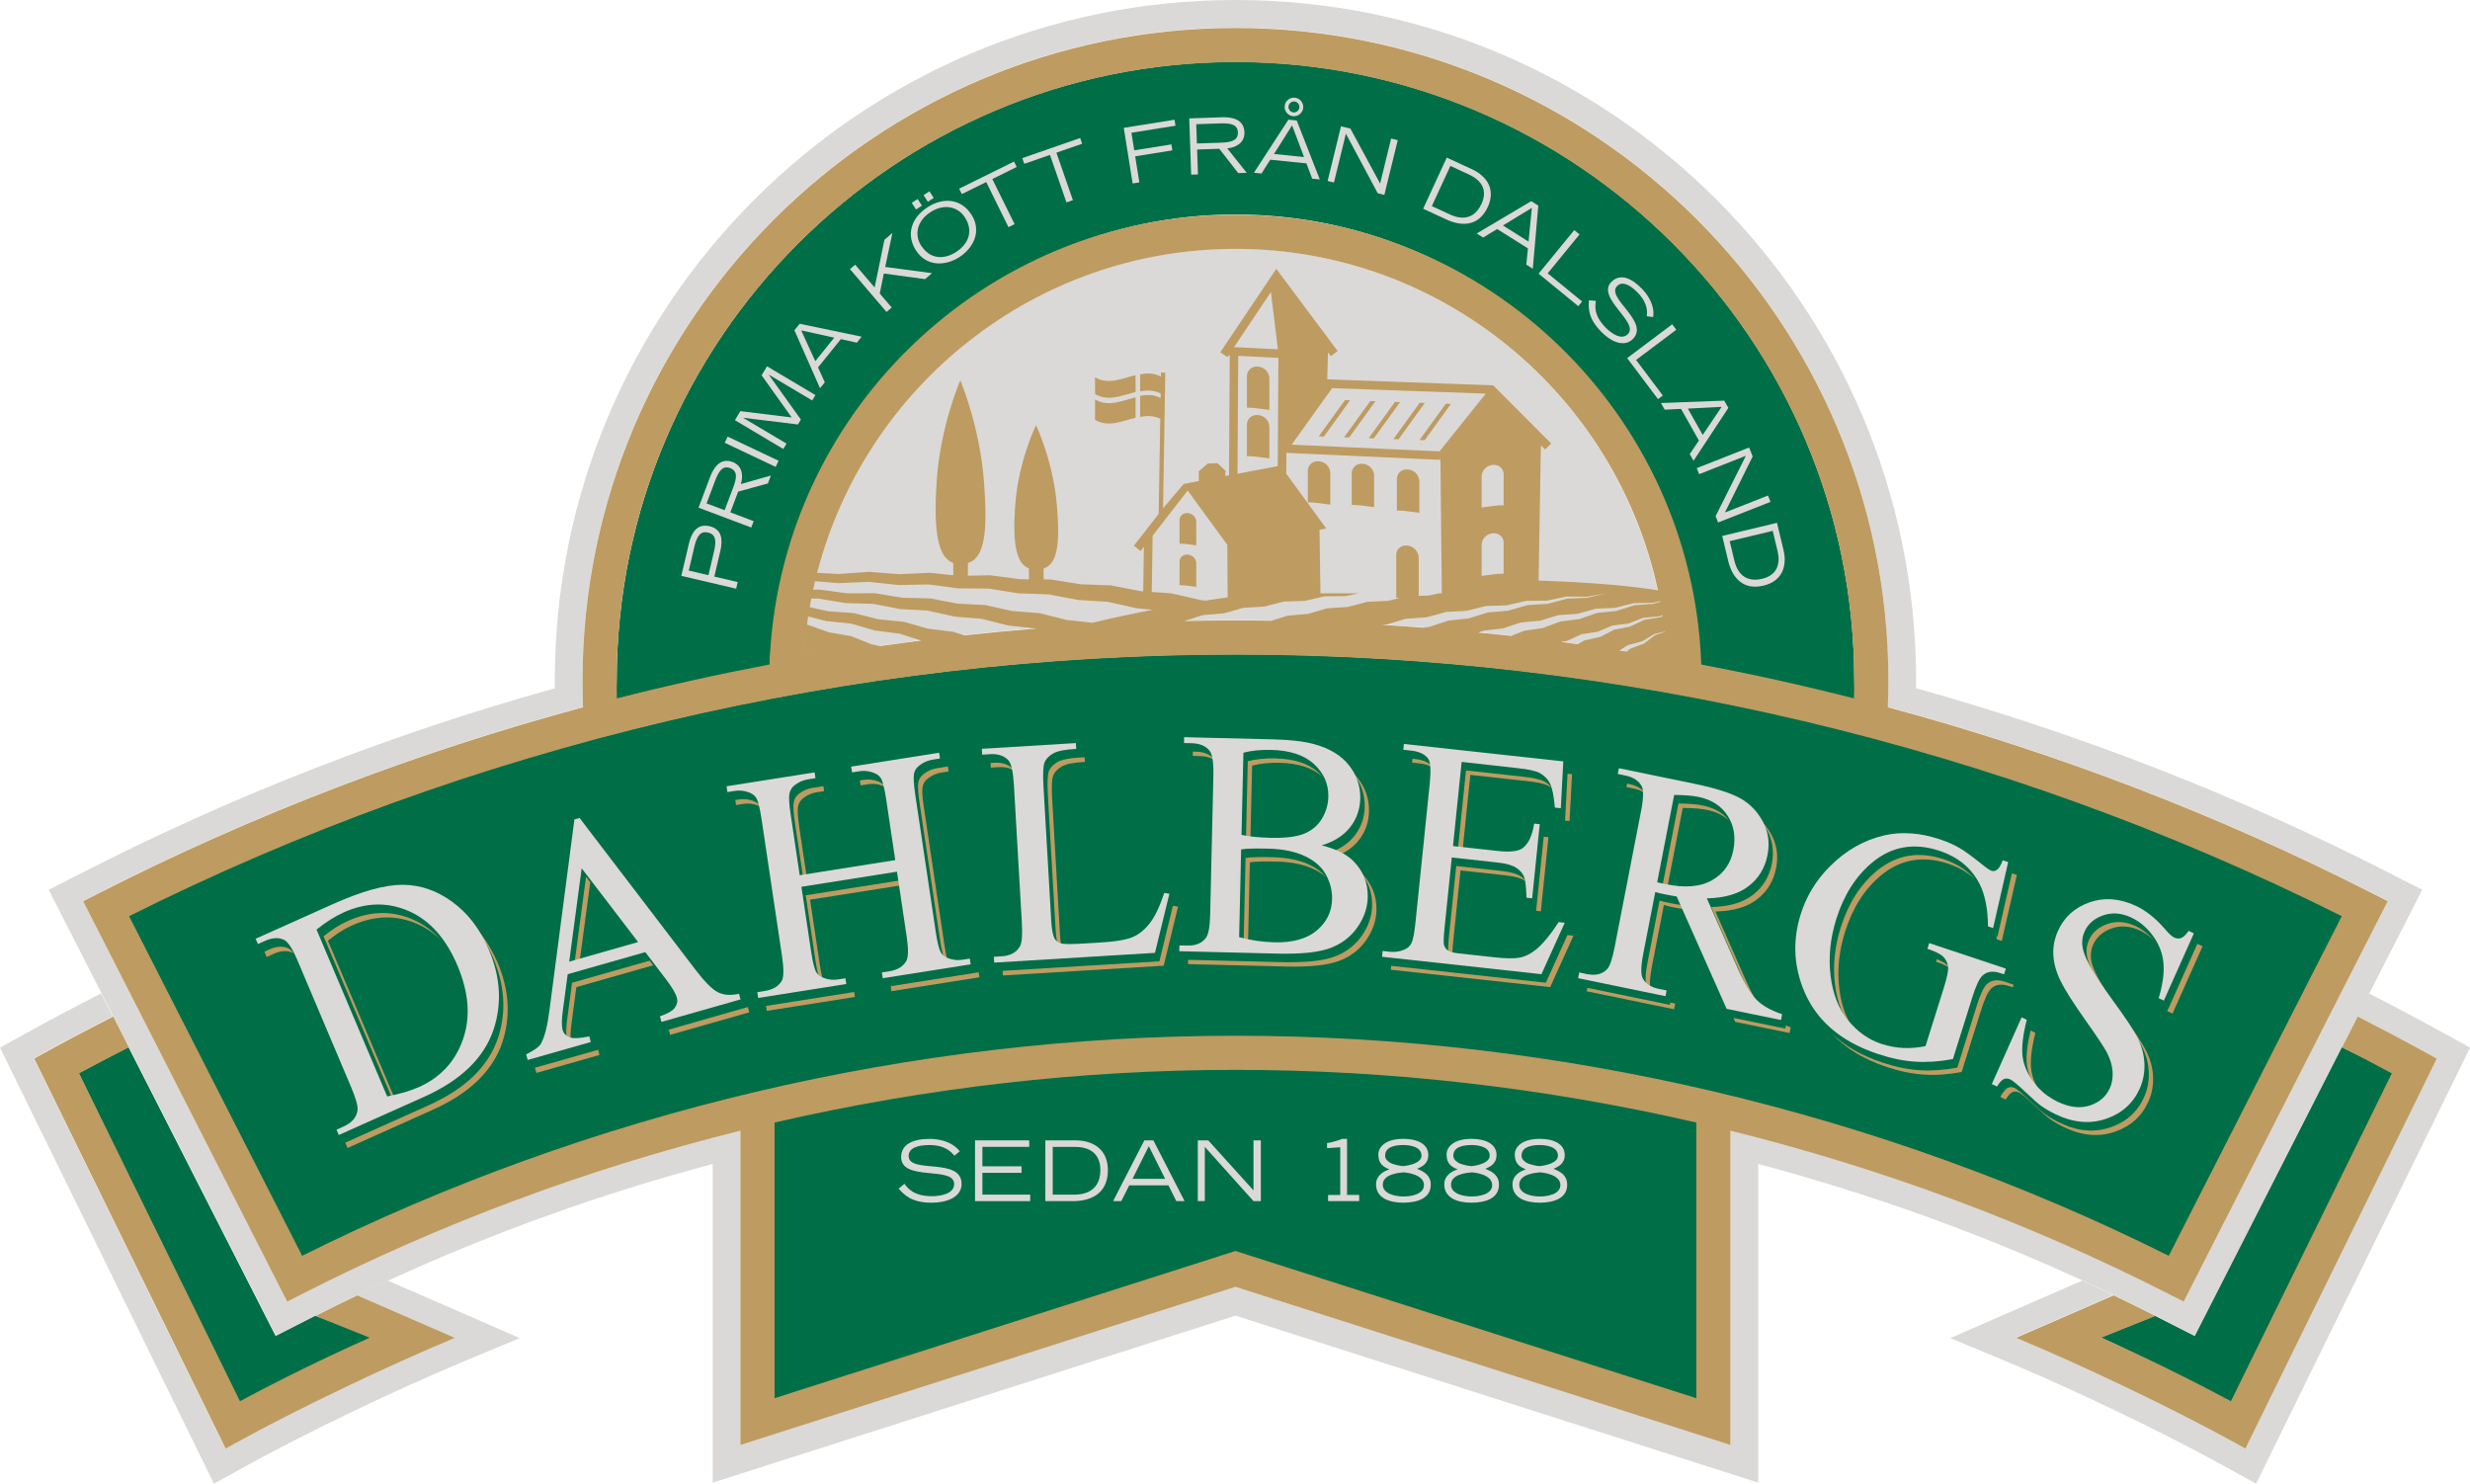 <svg xmlns="http://www.w3.org/2000/svg" xmlns:xlink="http://www.w3.org/1999/xlink" x="0px" y="0px" width="573.93px" height="344.74px" viewBox="0 0 573.93 344.74" style="enable-background:new 0 0 573.93 344.74;" xml:space="preserve"> <style type="text/css"> .st0{fill:#006E47;} .st1{fill:#DAD9D7;} .st2{fill:#BE9B60;} </style> <g id="Lager_1"> <path class="st0" d="M504.32,293.01l40.62-80.38c-79.44-39.77-169.13-60.6-257.97-60.6c-88.84,0-178.21,21.08-257.65,60.85 l40.75,79.75c67.04-33.46,141.95-51.38,216.88-51.38C361.87,241.26,437.27,259.55,504.32,293.01z"></path> <path class="st0" d="M518.77,326.6l38.08-77.33c-3.8-2.05-8.87-3.99-12.77-5.97l-34.18,67.09l-8.84-4.5 c-0.11-0.06-0.23-0.11-0.34-0.17l-12.6,5.05C498.93,315.59,508.79,321.25,518.77,326.6z"></path> <path class="st0" d="M55.69,326.2c9.98-5.35,20.76-10.55,31.56-15.38l-14.05-5.12c-0.11,0.06-0.23,0.11-0.34,0.17l-8.84,4.5 L29.85,243.3c-3.9,1.98-7.76,4-11.57,6.05L55.69,326.2z"></path> <path class="st0" d="M178.82,155.89c2.02-57.97,49.8-106.05,108.25-106.05c58.45,0,106.04,47.33,108.06,105.3 c11.9,2.26,24.14,5.07,35.88,8.06c0.04-1.34-0.15-3.68-0.15-5.04c0-79.28-64.5-143.78-143.78-143.78s-143.78,64.5-143.78,143.78 c0,1.36-0.19,3.57-0.15,4.91C154.87,160.09,166.91,158.15,178.82,155.89z"></path> <path class="st1" d="M105.59,310.79c-15.63,6.51-36.53,16.49-50.93,24.43l-2.35,1.3l-0.22-0.44L7.84,245.9l2.35-1.3 c5.26-2.9,10.61-5.72,16-8.47l-2.7-5.3c-5.45,2.77-10.85,5.62-16.17,8.56L0,243.42l46.75,95.27l2.96,6.05l7.83-4.31 c13.83-7.62,34.53-17.55,50.35-24.15l12.89-5.37L90.1,297.55c-2.4,1.1-4.79,2.22-7.17,3.37L105.59,310.79z"></path> <path class="st1" d="M566.61,239.39c-5.32-2.93-10.72-5.78-16.17-8.56l-2.7,5.3c5.39,2.75,10.74,5.56,16,8.47l2.35,1.3 l-44.25,90.18l-0.22,0.44l-2.35-1.3c-14.4-7.94-35.3-17.91-50.93-24.43l22.67-9.87c-2.38-1.14-4.77-2.27-7.17-3.37l-30.67,13.36 l12.89,5.37c15.81,6.59,36.52,16.52,50.35,24.15l7.83,4.31l2.96-6.05l46.75-95.27L566.61,239.39z"></path> <path class="st1" d="M500.83,305.71c0.11,0.06,0.23,0.11,0.34,0.17l8.84,4.5l34.18-67.09l3.65-7.16l2.7-5.3l12.28-24.09l-8.84-4.5 c-34.72-17.69-71.23-31.85-108.77-42.32c0.01-0.58,0.02-1.17,0.02-1.75C445.23,70.95,374.28,0,287.07,0 c-87.21,0-158.16,70.95-158.16,158.16c0,0.59,0.01,1.17,0.02,1.76c-0.12,0.03-0.23,0.06-0.35,0.1 c-37.42,10.46-73.81,24.59-108.42,42.22l-8.84,4.5l12.28,24.09l2.7,5.3l3.65,7.16l34.18,67.09l8.84-4.5 c0.11-0.06,0.23-0.11,0.34-0.17c3.22-1.64,6.47-3.23,9.72-4.79c2.38-1.14,4.77-2.27,7.17-3.37c24.3-11.15,49.56-20.21,75.4-27.09 v74.04l121.47-38.8l121.47,38.8v-74.04c25.84,6.88,51.1,15.94,75.4,27.09c2.4,1.1,4.79,2.22,7.17,3.37 C494.37,302.48,497.61,304.07,500.83,305.71z M402.09,262.66v73.01l-115.03-36.74l-115.03,36.74v-73.01 c-35.22,8.74-69.45,21.44-101.78,37.91l-3.53,1.8l-47.41-93.04l3.53-1.8c35.89-18.29,73.72-32.77,112.62-43.26 c-0.08-2.02-0.12-4.06-0.12-6.12c0-83.66,68.06-151.72,151.72-151.72s151.72,68.06,151.72,151.72c0,2.05-0.05,4.09-0.14,6.11 c38.91,10.49,76.74,24.97,112.63,43.26l3.53,1.8l-47.41,93.04l-3.53-1.8C471.55,284.11,437.31,271.4,402.09,262.66z"></path> <path class="st1" d="M286.97,57.77c-53.58,0-97.5,42.2-100.25,95.11c33.08-5.81,66.66-8.78,100.25-8.78 c33.59,0,67.16,2.97,100.25,8.78C384.46,99.97,340.55,57.77,286.97,57.77z"></path> <g> <defs> <path id="SVGID_1_" d="M395.19,259.83c-35.09-8.08-72.16-11.98-108.17-11.98c-36.01,0-72.74,4.52-107.83,12.6l0.5,65.69 L287,291.58l108.25,34.31L395.19,259.83z"></path> </defs> <use xlink:href="#SVGID_1_" style="overflow:visible;fill:#006E47;"></use> <clipPath id="SVGID_2_"> <use xlink:href="#SVGID_1_" style="overflow:visible;"></use> </clipPath> </g> <path class="st2" d="M196.54,150.52l1.34,0.6c-2.99,0.47-5.98,0.96-8.97,1.47l-1.6-0.95l-0.26-0.16l-0.13-0.03 c0.08-1.24,0.19-2.48,0.31-3.71l4.17,1.67l0.12,0.05l0.2,0.04L196.54,150.52z M329.79,111.64c-0.35-3.13-4.87-3.51-5.21-0.53 c0,2.5,0,5.01,0,7.51c1.69-0.03,3.52,0.35,5.21,0.53C329.79,116.65,329.79,114.15,329.79,111.64z M319.29,110.33 c-0.35-3.13-4.87-3.51-5.21-0.53c0,2.5,0,5.01,0,7.51c1.69-0.03,3.52,0.35,5.21,0.53C319.29,115.34,319.29,112.84,319.29,110.33z M274.08,120.73c0,1.86,0,3.73,0,5.59c1.25-0.02,2.62,0.26,3.88,0.39c0-1.86,0-3.73,0-5.59 C277.7,118.8,274.33,118.51,274.08,120.73z M274.08,130.38c0,1.86,0,3.73,0,5.59c1.25-0.02,2.62,0.26,3.88,0.39 c0-1.86,0-3.73,0-5.59C277.7,128.44,274.33,128.16,274.08,130.38z M303.89,109.21c0,2.5,0,5.01,0,7.51 c1.69-0.03,3.52,0.35,5.21,0.53c0-2.5,0-5.01,0-7.51C308.75,106.61,304.24,106.23,303.89,109.21z M289.74,87.21 c0,2.5,0,5.01,0,7.51c1.69-0.03,3.52,0.35,5.21,0.53c0-2.5,0-5.01,0-7.51C294.61,84.61,290.09,84.23,289.74,87.21z M289.74,98.47 c0,2.5,0,5.01,0,7.51c1.69-0.03,3.52,0.35,5.21,0.53c0-2.5,0-5.01,0-7.51C294.61,95.86,290.09,95.48,289.74,98.47z M254.43,87.66 c0,1.43,0.03,2.48,0.03,3.91c3.14,1.83,6.28,0.27,9.42-0.49c0-1.43-0.03-2.48-0.03-3.91C260.71,87.93,257.57,89.49,254.43,87.66z M254.44,92.82c0,1.63,0,3.1,0,4.73c3.14,1.83,6.28,0.27,9.42-0.49c0-1.63,0-3.1,0-4.73C260.72,93.09,257.58,94.65,254.44,92.82z M307.61,101.44l6.1-8.43l-1.19-0.04l-6.1,8.43L307.61,101.44z M312.78,102.64l0.02-0.02l-0.05,0L312.78,102.64z M313.5,101.65 l6.1-8.43l-1.19-0.04l-6.1,8.43L313.5,101.65z M319.22,101.86l6.1-8.43l-1.19-0.04l-6.1,8.43L319.22,101.86z M324.97,102.06 l6.1-8.43l-1.19-0.04l-6.1,8.43L324.97,102.06z M331.04,102.28l6.1-8.43l-1.19-0.04l-6.1,8.43L331.04,102.28z M330.22,103.42 l0.12-0.17l-0.37-0.01L330.22,103.42z M73.3,305.77l12.6,5.05c-10.8,4.83-20.16,9.42-30.14,14.76l-37.38-76.18 c3.8-2.05,7.67-4.07,11.57-6.05l-3.65-7.16c-5.39,2.75-10.74,5.56-16,8.47l-2.35,1.3l44.25,90.18l0.22,0.44l2.35-1.3 c14.4-7.94,35.3-17.91,50.93-24.43l-22.67-9.87C79.77,302.54,76.52,304.13,73.3,305.77z M563.84,244.66 c-5.26-2.9-10.61-5.72-16-8.47l-3.65,7.16c3.9,1.98,7.76,4,11.57,6.05l-37.38,76.18c-9.98-5.35-19.35-9.94-30.14-14.76l12.6-5.05 c-3.22-1.64-6.47-3.23-9.72-4.79l-22.67,9.87c15.63,6.51,36.53,16.49,50.93,24.43l2.35,1.3l0.22-0.44l44.25-90.18L563.84,244.66z M503.87,300.64c-32.33-16.47-66.56-29.17-101.78-37.91v73.01L287.07,299l-115.03,36.74v-73.01 c-35.22,8.74-69.45,21.44-101.78,37.91l-3.53,1.8L19.32,209.4l3.53-1.8c35.89-18.29,73.72-32.77,112.62-43.26 c-0.08-2.02-0.12-4.06-0.12-6.12c0-83.66,68.06-151.72,151.72-151.72s151.72,68.06,151.72,151.72c0,2.05-0.05,4.09-0.14,6.11 c38.91,10.49,76.74,24.97,112.63,43.26l3.53,1.8l-47.41,93.04L503.87,300.64z M143.28,158.22c0,1.36,0.03,2.71,0.06,4.05 c11.74-2.99,23.57-5.61,35.47-7.87c2.02-57.97,49.8-104.5,108.25-104.5c58.45,0,106.23,46.54,108.25,104.5 c11.9,2.26,23.73,4.88,35.47,7.87c0.04-1.34,0.07-2.69,0.07-4.05c0-79.28-64.5-143.78-143.78-143.78S143.28,78.94,143.28,158.22z M386.8,146.84c0-0.03-0.01-0.07-0.01-0.1l-2.36,0.56l-0.02,0.01l-0.04,0.02l-2.78,1.68l-3.34,0.9l-0.07,0.02l-0.11,0.07 l-1.74,1.13c0.55,0.09,1.1,0.18,1.66,0.26l0.82-0.66l3.11-1.16l0.08-0.03l0.03-0.02l2.57-1.95L386.8,146.84z M386.33,143.18 c-0.01-0.07-0.02-0.14-0.03-0.22l-0.66,0.23l-3.78,0.36l-0.04,0l-0.06,0.02l-3.35,1.31l-3.72,0.47l-0.08,0.01l-0.12,0.05 l-3.24,1.38l-3.67,0.56l-0.12,0.02l-0.17,0.08l-3.13,1.44l-1.46,0.26c1.3,0.17,2.6,0.35,3.9,0.53l1.61-0.89l3.49-0.78l0.15-0.03 l0.07-0.04l3.15-1.62l3.58-0.7l0.09-0.02l0.05-0.02l3.25-1.55l3.68-0.6l0.03,0l0.02-0.01L386.33,143.18z M351.16,147.76l2.93-1.18 l4.2-0.62l0.18-0.03l0.09-0.03l3.98-1.49l4.28-0.54l0.13-0.02l0.07-0.02l4.07-1.41l4.35-0.44l0.08-0.01l0.04-0.01l4.15-1.32 l4.42-0.33l0.03,0l0.01,0l1.59-0.46c-0.01-0.05-0.02-0.11-0.03-0.16l-1.63,0.37l-4.48,0.08l-0.03,0l-0.05,0.01l-4.22,1.08 l-4.45,0.2l-0.07,0l-0.11,0.03l-4.12,1.16l-4.41,0.3l-0.1,0.01l-0.16,0.05l-4.03,1.24l-4.37,0.4l-0.13,0.01l-0.21,0.07l-3.94,1.32 l-4.32,0.49l-0.17,0.02l-0.26,0.09l-0.97,0.35C346.05,147.2,348.6,147.47,351.16,147.76z M330.74,145.84l1.2-0.15l0.22-0.03 l0.12-0.04l4.28-1.43l4.52-0.47l0.17-0.02l0.09-0.03l4.35-1.36l4.58-0.39l0.12-0.01l0.07-0.02l4.43-1.28l4.64-0.3l0.07,0l0.04-0.01 l4.5-1.2l4.7-0.2l0.02,0l0.01,0l4.56-1.11l-4.62,0.86l-4.75-0.05l-0.03,0l-0.05,0.01l-4.54,0.95l-4.72,0.05l-0.06,0l-0.1,0.02 l-4.46,1.03l-4.7,0.14l-0.1,0l-0.15,0.04l-4.39,1.1l-4.66,0.24l-0.13,0.01l-0.2,0.06l-4.3,1.18l-4.62,0.33l-0.16,0.01l-0.25,0.07 l-4.22,1.25l-1.13,0.1C324.3,145.38,327.52,145.59,330.74,145.84z M309.48,90.26l-9.35,13.06l34.35,1.56l10.76-13.42l-35.9-1.29 L309.48,90.26z M349.39,117.4c0-2.46,0-4.92,0-7.38c-0.34-2.93-4.78-2.56-5.12,0.52c0,2.46,0,4.92,0,7.38 C345.94,117.74,347.74,117.37,349.39,117.4z M344.27,126.43c0,2.46,0,4.92,0,7.38c1.67-0.17,3.47-0.55,5.12-0.52 c0-2.46,0-4.92,0-7.38C349.06,122.98,344.62,123.35,344.27,126.43z M385.23,137.17c-9.7-45.28-50.02-79.34-98.16-79.34 c-46.68,0-86.02,32.03-97.2,75.27l4.98,0.27l6.94-0.49l0.11-0.01l0.16,0.01l6.87,0.54l6.94-0.32l0.13-0.01l0.18,0.02l5.33,0.55 v-2.84c-3.59-1.28-4.62-7.26-3.87-18.89c0.84-13,5.5-23.56,5.5-23.56s4.52,10.56,5.5,23.56c0.88,11.67,0.2,17.65-3.74,18.9v2.94 l5.03-0.1l0.15,0l0.21,0.03l6.77,0.89l2.03,0.02v-2.52c-2.99-1.15-3.84-5.83-3.19-14.77c0.74-10.22,4.83-18.52,4.83-18.52 s3.98,8.3,4.84,18.52c0.76,8.98,0.2,13.67-3.08,14.79v2.52l1.5,0.01l0.17,0l0.24,0.04l6.7,1.08l6.91,0.26l0.19,0.01l0.26,0.05 l6.62,1.28l0.56,0.04l0.16-10.35l-0.76,0.98l-1.57-1.22l5.76-7.4l0.37-22.1c-1.56-0.76-3.12-0.74-4.68-0.44c0-1.63,0-3.25,0-4.88 c1.59-0.31,3.17-0.33,4.76,0.48l0.02-1.03c-1.59-0.81-3.18-0.81-4.77-0.5c0-1.43-0.01-2.52-0.01-3.95 c1.61-0.32,3.23-0.33,4.84,0.52l0.02-0.94l0.99,0.02l-0.52,31.52l4.8-5.66l3.5-0.66v-2.11h-0.19l2.27-1.97l2.26-0.09l2.05,1.96 l-0.21,0.01v1.02l0.85-0.16l0.17-27.86l-0.29-0.01l-0.26,0.38l-1.65-1.1l13.01-19.39l14.26,19.11l-1.59,1.18l-0.67-0.9l-0.16,6.28 l38.45,1.39l0,0.07l0.08-0.08l13.5,13.52l-1.4,1.4l-0.97-0.97l-0.05,1.58l-0.5,29.86C369.82,135.29,379.51,136.21,385.23,137.17z M287.55,110.08l9.35-1.77l0.15-25.16l-9.34-0.46L287.55,110.08z M296.93,81.16l-1.62-13.31l-8.57,12.81L296.93,81.16z M280.09,139.55c-0.91,0.14-1.83,0.3-2.74,0.45c2.64-0.43,5.28-0.84,7.91-1.21l-0.08-12.2l-9.21-12.61l-8.15,10.48l-0.2,13.09 l4.34,0.3l0.21,0.01l0.29,0.07l6.53,1.5L280.09,139.55z M240.73,146.05l-0.08-0.02l-6.13-0.67l-0.22-0.02l-0.14-0.03l-6.01-1.52 l-6.19-0.51l-0.2-0.02l-0.12-0.03l-6.09-1.36l-6.23-0.34l-0.17-0.01l-0.11-0.02l-6.16-1.2l-6.27-0.17l-0.15,0l-0.09-0.02 l-6.22-1.03l-1.64,0c-0.13,0.66-0.25,1.33-0.37,2l4.34,0.96l5.79,0.4l0.14,0.01l0.19,0.05l5.46,1.39l5.75,0.56l0.16,0.02l0.22,0.06 l5.37,1.53l5.71,0.72l0.18,0.02l0.25,0.08l2.36,0.75C229.62,147.02,235.18,146.5,240.73,146.05z M188.94,137.03l1.33-0.04l0.11,0 l0.16,0.02l6.23,0.84l6.37-0.01l0.13,0l0.18,0.03l6.17,1.01l6.35,0.16l0.15,0l0.21,0.04l6.1,1.17l6.32,0.33l0.17,0.01l0.23,0.05 l6.02,1.33l6.29,0.5l0.19,0.02l0.26,0.07l5.94,1.49l6.01,0.65c4.83-1.16,9.68-2.19,14.53-3.11c-0.18,0.03-0.37,0.07-0.55,0.1 l-3.43-0.33l-0.23-0.02l-0.14-0.03l-6.61-1.47l-6.76-0.43l-0.21-0.01l-0.13-0.03l-6.7-1.27l-6.8-0.23l-0.19-0.01l-0.12-0.02 l-6.77-1.08l-6.83-0.05l-0.17,0l-0.11-0.01l-6.83-0.9l-6.86,0.13l-0.15,0l-0.09-0.01l-6.88-0.73l-6.88,0.3l-0.12,0.01l-0.08-0.01 l-5.36-0.44C189.23,135.7,189.08,136.36,188.94,137.03z M197.88,151.12l-1.34-0.6l-4.83-1.02l-0.2-0.04l-0.12-0.05l-4.17-1.67 c-0.13,1.23-0.23,2.47-0.31,3.71l0.13,0.03l0.26,0.16l1.6,0.95C191.89,152.08,194.88,151.59,197.88,151.12z M214.01,148.84 l-4.92-1.59l-5.61-0.73l-0.19-0.02l-0.11-0.03l-5.43-1.58l-5.67-0.57l-0.16-0.02l-0.1-0.03l-4.03-1.04 c-0.1,0.64-0.18,1.29-0.27,1.94l0.11,0.01l0.16,0.02l0.21,0.08l4.61,1.64l5.01,0.87l0.18,0.03l0.24,0.1l4.48,1.8l1.92,0.4 C207.64,149.67,210.82,149.24,214.01,148.84z M275.22,144.29c3.95-0.08,7.9-0.13,11.85-0.13c2.81,0,5.62,0.03,8.42,0.07l3.7-1.17 l4.45-0.39l0.29-0.03l0.15-0.04l4.36-1.26l4.51-0.29l0.24-0.02l0.13-0.03l4.44-1.17l4.57-0.2l0.19-0.01l0.11-0.03l2.65-0.64 c-0.28-0.02-0.56-0.05-0.84-0.06c0-3.39,0-6.79,0-10.18c0.34-2.92,4.86-2.48,5.21,0.71c0,3.01,0,6.02,0,9.03l2.11-0.05l0.15,0 l0.08-0.02l2.38-0.52h0.66l-0.34-31.88l-0.01,0l-0.04,0.86l-35.74-1.62l-0.03,4.83l9.31,12.76l-1.58,0.26l0.22,14.79h8.95 l-3.1,0.64l-4.68,0.05l-0.18,0l-0.28,0.06l-4.35,1l-4.65,0.16l-0.21,0.01l-0.33,0.08l-4.27,1.09l-4.61,0.27l-0.24,0.01l-0.37,0.11 l-4.18,1.18l-4.57,0.38l-0.27,0.02l-0.42,0.13L275.22,144.29z M394.16,260.83c-35.09-8.08-71.09-12.24-107.09-12.24 c-36.01,0-72,4.16-107.09,12.24v64.05l107.09-34.21l107.09,34.21V260.83z M503.93,291.79l40.2-78.91 C464.7,173.1,375.91,152.1,287.07,152.1c-88.84,0-177.63,21-257.07,60.78l40.21,78.91c67.04-33.46,141.94-51.13,216.87-51.13 C362,240.66,436.89,258.32,503.93,291.79z"></path> <rect x="459.74" y="203.37" transform="matrix(0.937 0.348 -0.348 0.937 100.903 -147.799)" class="st0" width="3.91" height="6.99"></rect> <path class="st2" d="M92.13,256.23l-15.94-37.65c2.23-1.77,3.7-2.69,5.66-3.57c5.23-2.34,10.28-2.45,15.15-0.31 c2.02,0.89,3.85,2.16,5.49,3.77c-1.89-2.12-4.05-3.72-6.5-4.79c-4.87-2.14-9.92-2.04-15.15,0.31c-1.96,0.88-3.43,1.79-5.66,3.57 l16.42,38.79C91.79,256.31,91.95,256.26,92.13,256.23z"></path> <path class="st2" d="M67.03,220.38c-1.27-0.61-2.74-0.53-4.42,0.22l-1.18,0.53l0.52,1.24l1.67-0.75c1.68-0.75,3.15-0.82,4.42-0.22 c0.06,0.03,0.11,0.07,0.17,0.11C67.79,220.94,67.4,220.56,67.03,220.38z"></path> <path class="st2" d="M109.43,214.5c2.1,2.26,3.83,4.97,5.19,8.17c2.69,6.35,3.06,12.49,1.12,18.43 c-2.19,6.64-7.59,11.89-16.19,15.74l-19.32,8.66l0.53,1.24l19.8-8.88c8.6-3.86,14-9.1,16.19-15.74c1.94-5.94,1.57-12.08-1.12-18.43 C114.05,219.99,111.99,216.94,109.43,214.5z"></path> <polygon class="st2" points="124.31,248.09 124.64,249.3 139.3,245.13 138.98,243.93 "></polygon> <path class="st2" d="M165.88,231.05c-0.69-0.75-1.44-1.65-2.24-2.71l-26.94-35.28l-0.18,0.05l26.12,34.2 C163.85,228.91,164.93,230.15,165.88,231.05z"></path> <path class="st2" d="M132.92,228.35l-1.13,8.47c-0.28,2.08-0.29,3.59-0.05,4.51c0.16,0.61,0.57,1.09,1.17,1.44 c-0.07-0.13-0.13-0.27-0.17-0.42c-0.25-0.92-0.23-2.42,0.05-4.51l1.13-8.47l17.85-5.08l-0.82-1.08L132.92,228.35z"></path> <polygon class="st2" points="155.4,239.24 155.72,240.45 174.1,235.22 173.77,233.99 "></polygon> <polygon class="st2" points="133.28,225.43 134.46,225.09 137.15,205.01 136.17,203.74 "></polygon> <path class="st2" d="M176.76,187.45c-0.33-0.57-0.89-1.01-1.68-1.33c-1.12-0.42-2.24-0.54-3.37-0.36l-0.86,0.14l0.17,1.16 l1.69-0.27c1.13-0.18,2.25-0.06,3.37,0.36c0.26,0.11,0.49,0.23,0.7,0.36C176.78,187.48,176.77,187.46,176.76,187.45z"></path> <path class="st2" d="M186.83,205.34l0.83-0.13l-1.93-12.91c-0.36-2.42-0.46-4.04-0.3-4.87c0.16-0.83,0.58-1.5,1.25-2 c0.93-0.72,1.95-1.16,3.08-1.34l1.73-0.27l-0.17-1.14l-2.56,0.39c-1.13,0.18-2.16,0.63-3.08,1.34c-0.67,0.5-1.09,1.17-1.25,2 c-0.16,0.83-0.07,2.46,0.3,4.87L186.83,205.34z"></path> <path class="st2" d="M205.01,182.57c0.28,0.11,0.52,0.24,0.74,0.38c-0.01-0.02-0.02-0.05-0.04-0.07c-0.33-0.57-0.9-1.01-1.71-1.32 c-1.1-0.42-2.21-0.54-3.34-0.36l-0.86,0.14l0.17,1.15l1.69-0.27C202.81,182.03,203.92,182.15,205.01,182.57z"></path> <path class="st2" d="M209.42,204.52l-22.2,3.51l2.24,14.98c0.37,2.49,0.77,4.11,1.2,4.86c0.21,0.37,0.54,0.69,0.97,0.95 c-0.41-0.78-0.8-2.37-1.16-4.79l-2.24-14.98l21.36-3.37L209.42,204.52z"></path> <path class="st2" d="M218.43,218.43c0.37,2.49,0.77,4.11,1.19,4.86c0.22,0.38,0.55,0.7,0.98,0.97c-0.41-0.77-0.8-2.37-1.17-4.81 l-4.74-31.73c-0.36-2.42-0.47-4.04-0.31-4.87c0.15-0.83,0.58-1.5,1.27-2c0.93-0.72,1.95-1.16,3.08-1.34l1.69-0.27l-0.17-1.15 l-2.52,0.4c-1.13,0.18-2.16,0.62-3.08,1.34c-0.69,0.51-1.12,1.17-1.27,2c-0.15,0.83-0.05,2.45,0.31,4.87L218.43,218.43z"></path> <polygon class="st2" points="206.96,229.15 207.13,230.31 227.57,227.08 227.39,225.92 "></polygon> <polygon class="st2" points="178,233.73 178.18,234.88 198.64,231.65 198.47,230.5 "></polygon> <path class="st2" d="M272.48,210.69l-3.09,12.68l-36.42,2.21l0.06,1.08l37.36-2.27l3.35-13.73l-1.19-0.19 C272.52,210.56,272.5,210.62,272.48,210.69z"></path> <path class="st2" d="M235.59,179.07c-0.1-0.19-0.21-0.36-0.33-0.48c-0.99-1.02-2.39-1.47-4.22-1.36l-0.87,0.05l0.06,1.08l1.82-0.11 C233.5,178.17,234.67,178.45,235.59,179.07z"></path> <path class="st2" d="M245.28,215.99c0.12,2.03,0.39,3.41,0.81,4.14c0.22,0.35,0.53,0.6,0.9,0.8c-0.36-0.77-0.59-2.08-0.7-3.92 l-1.8-31.21c-0.17-2.95-0.09-4.83,0.25-5.64c0.33-0.81,1-1.49,2-2.07c1-0.58,2.79-0.93,5.35-1.06l-0.06-1.08 c-0.48,0.03-1.23,0.07-1.32,0.07c-2.36,0.15-4.02,0.49-4.98,1.04c-1,0.57-1.67,1.26-2,2.07c-0.33,0.81-0.42,2.68-0.25,5.64 L245.28,215.99z"></path> <path class="st2" d="M296.36,176.22c-2.38-0.06-4.52,0.16-6.43,0.65l-0.44,19.11c0.32,0.07,0.67,0.13,1.03,0.19l0.42-18.28 c1.91-0.49,4.06-0.71,6.43-0.65c4.34,0.11,7.63,1.18,9.89,3.22c-0.27-0.31-0.56-0.62-0.88-0.92 C304.12,177.43,300.78,176.33,296.36,176.22z"></path> <path class="st2" d="M317.1,187.55c-0.06,2.49-0.85,4.71-2.36,6.64c-1.52,1.93-3.72,3.34-6.62,4.22c0.76,0.19,1.48,0.4,2.15,0.63 c2.34-0.89,4.17-2.16,5.47-3.83c1.52-1.93,2.31-4.15,2.36-6.64c0.07-2.91-0.81-5.51-2.64-7.79c-0.41-0.51-0.87-0.99-1.37-1.44 c0.12,0.14,0.25,0.27,0.36,0.41C316.29,182.05,317.17,184.64,317.1,187.55z"></path> <path class="st2" d="M290.42,200.37c0.64-0.11,1.49-0.17,2.54-0.19c1.05-0.02,2.31-0.02,3.78,0.02c3.4,0.08,6.24,0.67,8.52,1.75 c1.11,0.53,2.07,1.14,2.87,1.85c-0.96-1.14-2.25-2.1-3.87-2.87c-2.28-1.08-5.12-1.67-8.52-1.75c-1.47-0.04-2.73-0.04-3.78-0.02 c-1.05,0.02-1.89,0.09-2.54,0.19l-0.47,20.39c0.34,0.09,0.68,0.16,1.02,0.24L290.42,200.37z"></path> <path class="st2" d="M282.22,176.63c-0.05-0.09-0.11-0.18-0.16-0.25c-0.9-1.1-2.27-1.67-4.1-1.72l-0.79-0.02l-0.02,1l1.82,0.04 C280.3,175.72,281.38,176.04,282.22,176.63z"></path> <path class="st2" d="M316.02,202.65c1.93,2.2,2.87,4.8,2.8,7.81c-0.06,2.47-0.87,4.82-2.44,7.04c-1.57,2.22-3.69,3.82-6.37,4.8 c-2.67,0.97-6.73,1.39-12.17,1.26l-21.78-0.54l-0.02,1l22.81,0.56c5.44,0.13,9.5-0.29,12.17-1.26c2.67-0.97,4.79-2.57,6.37-4.8 c1.57-2.22,2.39-4.57,2.44-7.04c0.08-3.25-1.01-6.03-3.27-8.34C316.39,202.97,316.21,202.81,316.02,202.65z"></path> <path class="st2" d="M337.43,222.81c0.07,0.05,0.17,0.1,0.27,0.15c-0.06-0.12-0.1-0.24-0.14-0.37c-0.14-0.49-0.1-1.84,0.13-4.03 l1.68-16.31l10.56,1.15c2.01,0.22,3.47,0.63,4.39,1.22c0.13,0.08,0.24,0.18,0.36,0.27c-0.35-0.49-0.79-0.92-1.36-1.29 c-0.92-0.59-2.38-1-4.39-1.22l-10.56-1.15l-1.68,16.31c-0.22,2.19-0.27,3.53-0.13,4.03C336.69,222.06,336.99,222.48,337.43,222.81z "></path> <path class="st2" d="M332.96,178.39c-0.02-0.04-0.04-0.08-0.06-0.11c-0.75-1.07-2.12-1.71-4.1-1.92l-0.6-0.07l-0.09,0.9l1.7,0.18 C331.14,177.52,332.18,177.86,332.96,178.39z"></path> <polygon class="st2" points="359.8,194.53 358.7,194.41 356.93,211.63 358.03,211.75 "></polygon> <path class="st2" d="M360.65,183.16c-0.48-0.63-1.1-1.17-1.88-1.61c-0.91-0.47-2.56-0.83-4.94-1.09l-13.19-1.44l-2.01,19.56 l1.1,0.12l1.92-18.65l13.19,1.44c2.39,0.26,4.03,0.63,4.94,1.09C360.09,182.75,360.38,182.95,360.65,183.16z"></path> <polygon class="st2" points="365.28,179.89 364.23,179.77 363.66,190.67 364.7,190.78 "></polygon> <polygon class="st2" points="359.19,228.34 323.25,224.41 323.16,225.32 360.2,229.36 365.62,217.41 364.22,217.26 "></polygon> <path class="st2" d="M464.13,217.62l-0.2-0.07c0.01,0.23,0.02,0.46,0.02,0.7l1.19,0.39l3.5-15.34l-1.15-0.38L464.13,217.62z"></path> <path class="st2" d="M426.37,228.69c0.53,4.29,1.89,7.76,4.09,10.4c0.55,0.66,1.12,1.27,1.72,1.83c-0.24-0.26-0.48-0.53-0.71-0.8 c-2.2-2.65-3.57-6.12-4.09-10.41c-0.53-4.29-0.08-8.69,1.34-13.2c1.75-5.56,4.53-9.93,8.35-13.11c4.55-3.75,9.75-4.66,15.61-2.71 c2.45,0.81,4.49,2,6.16,3.53c-1.82-2.04-4.19-3.57-7.16-4.56c-5.86-1.95-11.06-1.05-15.61,2.71c-3.82,3.18-6.6,7.54-8.35,13.11 C426.29,220,425.85,224.4,426.37,228.69z"></path> <path class="st2" d="M466.83,229.12l0.85,0.28l0.19-0.59l-2.04-0.71c-1.76-0.59-3.16-0.38-4.2,0.61c-0.72,0.71-1.48,2.33-2.28,4.87 l-4.55,14.49c-3.05,0.58-5.95,0.78-8.7,0.61c-2.74-0.17-5.66-0.77-8.76-1.8c-4.79-1.6-8.69-3.84-11.7-6.73 c3.13,3.39,7.36,5.97,12.71,7.75c3.1,1.03,6.02,1.63,8.76,1.8c2.74,0.17,5.64-0.04,8.7-0.61l4.55-14.49 c0.8-2.54,1.56-4.16,2.28-4.87C463.66,228.73,465.06,228.53,466.83,229.12z"></path> <path class="st2" d="M452.56,224.32c-0.47-0.48-1.31-0.96-2.51-1.44l-0.19,0.59c1.42,0.47,2.47,0.95,3.16,1.43 C452.9,224.7,452.74,224.5,452.56,224.32z"></path> <path class="st2" d="M510.56,219.34l-6.76,15.14l-0.06-0.03c-0.05,0.17-0.08,0.32-0.13,0.49l1.2,0.57l6.98-15.63l-1.2-0.57 C510.58,219.32,510.57,219.33,510.56,219.34z"></path> <path class="st2" d="M471.83,239.44c-0.79,3.28-1.09,5.9-0.87,7.87c0.23,2.06,1.08,4.09,2.56,6.08c0.55,0.74,1.17,1.39,1.83,2.01 c-0.28-0.32-0.57-0.64-0.83-0.98c-1.48-1.99-2.33-4.02-2.56-6.08c-0.23-2.06,0.1-4.85,0.99-8.36L471.83,239.44z"></path> <path class="st2" d="M490.74,215.7c2.1-0.72,4.27-0.54,6.51,0.52c1.16,0.55,2.21,1.29,3.16,2.17c-1.2-1.37-2.59-2.45-4.17-3.2 c-2.24-1.06-4.42-1.24-6.51-0.52c-2.1,0.72-3.55,1.97-4.35,3.77c-0.62,1.38-0.71,2.85-0.29,4.43c0.59,2.3,2.79,6.03,6.58,11.19 c3.09,4.21,5.11,7.27,6.07,9.2c0.96,1.92,1.48,3.9,1.55,5.93c0.08,2.03-0.29,3.94-1.09,5.74c-1.53,3.42-4.14,5.76-7.82,7.02 c-3.69,1.26-7.56,0.92-11.62-1c-1.27-0.6-2.43-1.27-3.46-2c-0.62-0.43-1.83-1.49-3.62-3.19c-1.79-1.7-2.97-2.68-3.53-2.94 c-0.54-0.26-1.04-0.29-1.5-0.11c-0.45,0.18-0.98,0.75-1.59,1.69l-0.23,0.51l1.2,0.57c0.62-0.97,1.16-1.55,1.62-1.74 c0.46-0.18,0.96-0.15,1.5,0.11c0.56,0.27,1.74,1.25,3.53,2.94c1.79,1.7,3,2.76,3.62,3.19c1.03,0.73,2.19,1.4,3.46,2 c4.06,1.92,7.93,2.26,11.62,1c3.69-1.26,6.29-3.59,7.82-7.02c0.8-1.8,1.17-3.71,1.09-5.74c-0.08-2.03-0.59-4-1.55-5.93 c-0.96-1.92-2.98-4.99-6.07-9.2c-3.79-5.16-5.98-8.89-6.58-11.19c-0.42-1.57-0.33-3.05,0.29-4.43 C487.19,217.68,488.64,216.42,490.74,215.7z"></path> <path class="st1" d="M78.72,263.73l-0.53-1.24l1.67-0.75c1.87-0.84,2.94-2.05,3.2-3.64c0.17-0.95-0.3-2.72-1.39-5.3L69.2,223.33 c-1.2-2.85-2.26-4.49-3.18-4.94c-1.27-0.61-2.74-0.53-4.42,0.22l-1.67,0.75l-0.53-1.24l18.04-8.08c6.62-2.97,11.99-4.45,16.1-4.45 c4.11,0,7.98,1.34,11.61,4c3.63,2.67,6.45,6.37,8.45,11.1c2.69,6.35,3.06,12.49,1.12,18.43c-2.19,6.64-7.59,11.89-16.19,15.74 L78.72,263.73z M89.97,254.77c3.03-0.61,5.48-1.34,7.36-2.18c5.05-2.26,8.47-5.97,10.26-11.12c1.79-5.15,1.35-10.85-1.29-17.11 c-2.67-6.3-6.44-10.52-11.31-12.66c-4.87-2.14-9.92-2.04-15.15,0.31c-1.96,0.88-4.06,2.2-6.29,3.98L89.97,254.77z"></path> <path class="st1" d="M149.94,221.23l-18.03,5.13l-1.13,8.47c-0.28,2.08-0.29,3.59-0.05,4.51c0.2,0.73,0.71,1.28,1.53,1.64 c0.82,0.36,2.38,0.31,4.67-0.17l0.35,1.31l-14.67,4.17l-0.35-1.31c1.85-0.91,2.99-1.73,3.41-2.45c0.86-1.46,1.54-4.13,2.03-8 l5.77-44.13l1.2-0.34l26.94,35.28c2.17,2.83,3.91,4.58,5.23,5.23c1.32,0.65,2.95,0.77,4.88,0.34l0.35,1.31l-18.38,5.23l-0.35-1.31 c1.83-0.62,3-1.3,3.5-2.03c0.51-0.73,0.66-1.48,0.45-2.26c-0.28-1.04-1.18-2.54-2.7-4.52L149.94,221.23z M148.27,218.89 l-13.11-17.13l-2.9,21.69L148.27,218.89z"></path> <path class="st1" d="M185.82,203.36l22.2-3.51l-2.1-14.07c-0.38-2.51-0.78-4.15-1.2-4.9c-0.33-0.57-0.9-1.01-1.71-1.32 c-1.1-0.42-2.21-0.54-3.34-0.36l-1.69,0.27l-0.2-1.34l20.43-3.23l0.2,1.34l-1.69,0.27c-1.13,0.18-2.16,0.62-3.08,1.34 c-0.69,0.51-1.12,1.17-1.27,2c-0.15,0.83-0.05,2.45,0.31,4.87l4.74,31.73c0.37,2.49,0.77,4.11,1.19,4.86 c0.33,0.57,0.88,1.01,1.68,1.33c1.12,0.42,2.24,0.54,3.37,0.36l1.69-0.27l0.2,1.34l-20.43,3.23l-0.2-1.34l1.69-0.27 c1.95-0.31,3.28-1.13,4-2.45c0.47-0.87,0.49-2.77,0.05-5.72l-2.24-14.98l-22.2,3.51l2.24,14.98c0.37,2.49,0.77,4.11,1.2,4.86 c0.33,0.57,0.9,1.01,1.71,1.33c1.1,0.42,2.21,0.54,3.34,0.36l1.73-0.27l0.2,1.34l-20.47,3.23l-0.2-1.34l1.69-0.27 c1.97-0.31,3.32-1.13,4.03-2.46c0.45-0.86,0.45-2.77,0.01-5.72l-4.74-31.73c-0.38-2.51-0.78-4.15-1.2-4.9 c-0.33-0.57-0.89-1.01-1.68-1.33c-1.12-0.42-2.24-0.54-3.37-0.36l-1.69,0.27l-0.2-1.34l20.47-3.23l0.2,1.34l-1.73,0.27 c-1.13,0.18-2.16,0.63-3.08,1.34c-0.67,0.5-1.09,1.17-1.25,2c-0.16,0.83-0.07,2.46,0.3,4.87L185.82,203.36z"></path> <path class="st1" d="M270.53,207.48l1.19,0.19l-3.35,13.73l-37.36,2.27l-0.08-1.36l1.81-0.11c2.04-0.12,3.46-0.9,4.26-2.32 c0.45-0.81,0.6-2.63,0.44-5.47l-1.85-32.05c-0.18-3.1-0.62-5.02-1.33-5.76c-0.99-1.02-2.39-1.47-4.22-1.36l-1.82,0.11l-0.08-1.36 l21.85-1.33l0.08,1.35c-2.56,0.13-4.35,0.49-5.35,1.06c-1,0.57-1.67,1.26-2,2.07c-0.33,0.81-0.42,2.68-0.25,5.64l1.8,31.21 c0.12,2.03,0.39,3.41,0.81,4.14c0.31,0.5,0.78,0.85,1.38,1.06c0.61,0.21,2.46,0.22,5.57,0.03l3.52-0.21 c3.7-0.22,6.28-0.66,7.74-1.32c1.46-0.65,2.77-1.73,3.92-3.23C268.37,212.96,269.47,210.63,270.53,207.48z"></path> <path class="st1" d="M307.1,196.43c3.33,0.82,5.81,2.05,7.44,3.71c2.25,2.31,3.34,5.09,3.27,8.34c-0.06,2.47-0.87,4.82-2.44,7.04 c-1.57,2.22-3.69,3.82-6.37,4.8c-2.67,0.97-6.73,1.39-12.17,1.26l-22.81-0.56l0.03-1.36l1.82,0.05c2.02,0.05,3.48-0.58,4.39-1.87 c0.57-0.84,0.88-2.66,0.94-5.44l0.74-32.13c0.07-3.08-0.23-5.03-0.9-5.86c-0.9-1.1-2.27-1.67-4.1-1.72l-1.82-0.04l0.03-1.36 l20.88,0.51c3.9,0.1,7.01,0.47,9.35,1.11c3.54,0.97,6.23,2.59,8.05,4.88c1.83,2.28,2.7,4.88,2.64,7.79 c-0.06,2.49-0.85,4.71-2.36,6.64C312.21,194.14,310,195.55,307.1,196.43z M287.93,217.76c2.74,0.73,5.45,1.12,8.14,1.19 c4.3,0.11,7.6-0.81,9.9-2.75c2.3-1.94,3.49-4.37,3.55-7.31c0.04-1.93-0.42-3.8-1.4-5.61c-0.98-1.81-2.61-3.26-4.89-4.34 c-2.28-1.08-5.12-1.67-8.52-1.75c-1.47-0.04-2.73-0.04-3.78-0.02c-1.05,0.02-1.89,0.09-2.54,0.19L287.93,217.76z M288.48,193.99 c0.88,0.19,1.88,0.35,3,0.46c1.13,0.11,2.37,0.19,3.72,0.22c3.47,0.09,6.08-0.24,7.85-0.96c1.76-0.73,3.13-1.87,4.09-3.44 c0.96-1.57,1.47-3.29,1.51-5.17c0.07-2.91-1.03-5.42-3.29-7.53c-2.26-2.11-5.6-3.22-10.01-3.33c-2.38-0.06-4.52,0.16-6.43,0.65 L288.48,193.99z"></path> <path class="st1" d="M339.63,177.03l-2.01,19.56l10.56,1.15c2.74,0.3,4.62,0.07,5.63-0.68c1.34-0.99,2.23-2.88,2.66-5.69l1.31,0.14 l-1.77,17.22l-1.31-0.14c-0.08-2.44-0.26-4.02-0.52-4.74c-0.34-0.9-0.97-1.64-1.89-2.23c-0.92-0.59-2.38-1-4.39-1.22l-10.56-1.15 l-1.68,16.31c-0.22,2.19-0.27,3.53-0.13,4.03c0.14,0.49,0.43,0.91,0.88,1.24c0.44,0.33,1.33,0.57,2.65,0.71l8.15,0.89 c2.72,0.3,4.71,0.32,5.98,0.06c1.27-0.25,2.53-0.89,3.78-1.91c1.62-1.35,3.35-3.46,5.2-6.33l1.42,0.16l-5.42,11.95l-37.04-4.05 l0.14-1.35l1.7,0.19c1.13,0.12,2.24-0.04,3.31-0.49c0.8-0.31,1.37-0.83,1.72-1.58c0.35-0.75,0.65-2.33,0.9-4.73l3.3-32.14 c0.32-3.14,0.21-5.1-0.33-5.9c-0.75-1.07-2.12-1.71-4.1-1.92l-1.7-0.18l0.14-1.35l37.04,4.05l-0.58,10.89l-1.38-0.15 c-0.23-2.66-0.59-4.5-1.1-5.54c-0.5-1.04-1.32-1.88-2.45-2.52c-0.91-0.47-2.56-0.83-4.94-1.09L339.63,177.03z"></path> <g> <g> <path class="st2" d="M411.71,200.68c-0.58,3-2.04,5.41-4.37,7.22c-2.33,1.82-5.57,2.77-9.73,2.86l7.07,16.01 c1.61,3.68,3.12,6.21,4.52,7.59c0.1,0.1,0.22,0.18,0.32,0.28c-1.21-1.47-2.49-3.74-3.85-6.84l-7.07-16.01 c4.16-0.09,7.41-1.04,9.73-2.86c2.33-1.82,3.78-4.22,4.37-7.22c0.54-2.81,0.18-5.39-1.09-7.76c-0.75-1.41-1.7-2.59-2.8-3.6 c0.67,0.77,1.29,1.61,1.8,2.57C411.89,195.29,412.26,197.87,411.71,200.68z"></path> <path class="st2" d="M414.84,239l-12.06-2.48l0.4,0.91l12.65,2.6l0.26-1.33c-0.39-0.13-0.75-0.28-1.12-0.42L414.84,239z"></path> <path class="st2" d="M382.21,184.31c-0.73-1.05-1.89-1.77-3.51-2.1l-0.63-0.13l-0.15,0.79l1.78,0.37 C380.72,183.45,381.54,183.82,382.21,184.31z"></path> <path class="st2" d="M387.21,207.25l3.79-19.52c2.4,0.02,4.27,0.17,5.62,0.45c2.1,0.43,3.81,1.27,5.17,2.48 c-1.47-1.79-3.52-2.97-6.17-3.51c-1.35-0.28-3.23-0.43-5.62-0.45L386.06,207C386.5,207.09,386.88,207.18,387.21,207.25 L387.21,207.25z"></path> <polygon class="st2" points="388,233.48 368.85,229.53 368.69,230.33 389,234.51 389.26,233.18 388.1,232.94 "></polygon> <path class="st2" d="M387.67,209.76c-0.3-0.06-0.63-0.13-0.98-0.22c-0.35-0.08-0.7-0.18-1.07-0.28l-2.76,14.17 c-0.6,3.07-0.64,5.04-0.13,5.92c0.3,0.55,0.73,1,1.25,1.38c-0.08-0.12-0.18-0.22-0.25-0.35c-0.51-0.88-0.46-2.85,0.13-5.92 l2.76-14.17c0.37,0.1,0.73,0.19,1.07,0.28c0.35,0.08,0.67,0.16,0.98,0.22c0.62,0.13,1.4,0.27,2.33,0.43l-0.41-0.93 C389.38,210.09,388.41,209.92,387.67,209.76z"></path> </g> <path class="st1" d="M413.85,237.01l-12.65-2.6l-11.61-26.11c-1.2-0.2-2.17-0.37-2.92-0.53c-0.3-0.06-0.63-0.13-0.98-0.22 c-0.35-0.08-0.7-0.18-1.07-0.28l-2.76,14.17c-0.6,3.07-0.64,5.04-0.13,5.92c0.68,1.24,1.91,2.04,3.68,2.4l1.85,0.38l-0.26,1.33 l-20.31-4.18l0.26-1.33l1.78,0.37c2,0.41,3.57,0.04,4.69-1.13c0.63-0.64,1.22-2.36,1.76-5.14l6.12-31.52 c0.6-3.07,0.64-5.04,0.13-5.92c-0.7-1.24-1.95-2.05-3.75-2.42l-1.78-0.37l0.26-1.33l17.27,3.55c5.03,1.04,8.67,2.18,10.91,3.42 c2.24,1.25,4,3.06,5.27,5.43c1.27,2.37,1.64,4.96,1.09,7.76c-0.58,3-2.04,5.41-4.37,7.22c-2.33,1.82-5.57,2.77-9.73,2.86 l7.07,16.01c1.61,3.68,3.12,6.21,4.52,7.59c1.4,1.38,3.37,2.49,5.9,3.31L413.85,237.01z M385.06,205.01 c0.44,0.09,0.82,0.18,1.15,0.25c0.32,0.08,0.59,0.14,0.8,0.18c4.52,0.93,8.13,0.63,10.81-0.92c2.69-1.54,4.33-3.87,4.94-6.99 c0.59-3.05,0.15-5.71-1.33-8c-1.48-2.29-3.75-3.75-6.8-4.37c-1.35-0.28-3.23-0.43-5.62-0.45L385.06,205.01z"></path> </g> <path class="st1" d="M466.62,200.3l-3.5,15.34l-1.19-0.39c-0.03-4.12-0.7-7.44-2.01-9.96c-1.88-3.63-4.97-6.17-9.27-7.6 c-5.86-1.95-11.06-1.05-15.61,2.71c-3.82,3.18-6.6,7.54-8.35,13.11c-1.42,4.51-1.86,8.92-1.34,13.2c0.53,4.29,1.89,7.76,4.09,10.4 c2.2,2.65,4.75,4.45,7.65,5.42c1.7,0.56,3.41,0.89,5.13,0.97c1.72,0.08,3.45-0.06,5.19-0.43l4.3-13.68 c0.74-2.37,1.06-3.99,0.94-4.84c-0.12-0.85-0.49-1.59-1.1-2.22c-0.61-0.63-1.85-1.25-3.7-1.87l0.42-1.33l17.81,5.93l-0.42,1.33 l-0.85-0.28c-1.76-0.59-3.16-0.38-4.2,0.61c-0.72,0.71-1.48,2.33-2.28,4.87l-4.55,14.49c-3.05,0.58-5.95,0.78-8.7,0.61 c-2.74-0.17-5.66-0.77-8.76-1.8c-8.89-2.96-14.72-8.14-17.49-15.54c-2.08-5.55-2.22-11.2-0.41-16.95c1.31-4.17,3.53-7.83,6.68-11 c3.73-3.77,7.99-6.21,12.78-7.31c4.01-0.9,8.3-0.59,12.89,0.94c1.67,0.56,3.15,1.2,4.43,1.94c1.28,0.73,3.02,2,5.24,3.79 c1.11,0.91,1.88,1.44,2.31,1.58c0.43,0.14,0.86,0.06,1.29-0.24c0.43-0.31,0.87-1.04,1.31-2.21L466.62,200.3z"></path> <path class="st1" d="M509.77,216.87l-6.98,15.63l-1.2-0.57c0.95-3.19,1.32-5.9,1.11-8.16c-0.21-2.25-1.01-4.34-2.4-6.27 c-1.39-1.92-3.08-3.36-5.07-4.3c-2.24-1.06-4.42-1.24-6.51-0.52c-2.1,0.72-3.55,1.97-4.35,3.77c-0.62,1.38-0.71,2.85-0.29,4.43 c0.59,2.3,2.79,6.03,6.58,11.19c3.09,4.21,5.11,7.27,6.07,9.2c0.96,1.92,1.48,3.9,1.55,5.93c0.08,2.03-0.29,3.94-1.09,5.74 c-1.53,3.42-4.14,5.76-7.82,7.02c-3.69,1.26-7.56,0.92-11.62-1c-1.27-0.6-2.43-1.27-3.46-2c-0.62-0.43-1.83-1.49-3.62-3.19 c-1.79-1.7-2.97-2.68-3.53-2.94c-0.54-0.26-1.04-0.29-1.5-0.11c-0.46,0.19-1,0.76-1.62,1.74l-1.2-0.57l6.92-15.5l1.2,0.57 c-0.89,3.51-1.22,6.3-0.99,8.36c0.23,2.06,1.08,4.09,2.56,6.08c1.48,1.99,3.38,3.54,5.71,4.64c2.7,1.28,5.16,1.55,7.38,0.83 c2.22-0.73,3.78-2.09,4.67-4.09c0.5-1.11,0.7-2.37,0.61-3.79c-0.09-1.41-0.54-2.91-1.35-4.48c-0.55-1.07-2.21-3.57-5-7.52 c-2.79-3.95-4.69-6.94-5.7-8.98c-1.01-2.04-1.58-4.03-1.71-5.98c-0.13-1.94,0.23-3.85,1.06-5.71c1.45-3.24,3.91-5.47,7.37-6.66 c3.46-1.2,7.07-0.91,10.8,0.85c2.33,1.11,4.54,2.86,6.63,5.28c0.96,1.13,1.69,1.81,2.19,2.04c0.56,0.27,1.1,0.31,1.61,0.14 c0.51-0.18,1.11-0.73,1.79-1.68L509.77,216.87z"></path> <g> <path class="st1" d="M210.15,275.06c0.82,1.09,2.18,2.88,6.41,2.88c2.18,0,5.15-0.62,5.15-2.82c0-4.29-12.32-0.52-12.32-6.25 c0-3.01,2.78-4.24,6.62-4.24c3.73,0,6.02,1.54,6.99,2.89l-1.24,1.01c-0.58-0.66-1.94-2.47-5.79-2.47c-2.84,0-4.84,0.74-4.84,2.53 c0,4.27,12.31,0.19,12.31,6.53c0,2.37-2.29,4.33-7.09,4.33c-4.62,0-6.33-1.92-7.54-3.26L210.15,275.06z"></path> <path class="st1" d="M226.56,264.97h12.59v1.51h-10.88V271h9.09v1.51h-9.09v5.07h11.11v1.51h-12.82V264.97z"></path> <path class="st1" d="M242.9,264.97h6.97c4.39,0,7.56,2.31,7.56,6.93c0,5.75-4.37,7.19-8.1,7.19h-6.43V264.97z M244.61,277.58h4.99 c1.4,0,6.08-0.17,6.08-5.73c0-4.14-2.93-5.36-5.81-5.36h-5.26V277.58z"></path> <path class="st1" d="M265.9,264.97h2.1l7.25,14.12h-1.92l-1.83-3.67h-9.11l-1.85,3.67h-1.9L265.9,264.97z M270.73,273.91 l-3.79-7.59l-3.79,7.59H270.73z"></path> <path class="st1" d="M278.32,264.97h2.43l10.51,11.62v-11.62h1.71v14.12h-1.71l-11.31-12.61v12.61h-1.63V264.97z"></path> <path class="st1" d="M308.58,277.66h2.84v-11.09l-3.07,0.21v-1.17c1.17-0.16,2.74-0.68,3.54-0.99h1.11v13.03h2.82v1.44h-7.23 V277.66z"></path> <path class="st1" d="M326.07,279.45c-2.99,0-6.33-0.93-6.33-4.27c0-2.25,2.2-3.21,3.07-3.44v-0.04c-2.12-0.84-2.53-1.96-2.53-3.54 c0-1.46,1.44-3.54,5.79-3.54c2.97,0,5.81,1.01,5.81,3.77c0,2.06-1.57,2.74-2.6,3.19c1.77,0.72,3.17,1.59,3.17,3.71 C332.44,278.59,329.06,279.45,326.07,279.45z M326.07,278.01c1.92,0,4.8-0.54,4.8-2.66c0-2.39-3.83-2.91-4.8-2.95 c-1.13,0.12-4.76,0.43-4.76,2.86C321.31,277.5,324.44,278.01,326.07,278.01z M326.07,266.06c-2.08,0-4.22,0.47-4.22,2.47 c0,0.85,0.62,1.28,1.17,1.65c0.54,0.35,2.45,0.78,3.05,0.78c1.44-0.16,4.23-0.74,4.23-2.43 C330.3,266.49,327.76,266.06,326.07,266.06z"></path> <path class="st1" d="M341.92,279.45c-2.99,0-6.33-0.93-6.33-4.27c0-2.25,2.2-3.21,3.07-3.44v-0.04c-2.12-0.84-2.53-1.96-2.53-3.54 c0-1.46,1.44-3.54,5.79-3.54c2.97,0,5.81,1.01,5.81,3.77c0,2.06-1.57,2.74-2.6,3.19c1.77,0.72,3.17,1.59,3.17,3.71 C348.29,278.59,344.91,279.45,341.92,279.45z M341.92,278.01c1.92,0,4.8-0.54,4.8-2.66c0-2.39-3.83-2.91-4.8-2.95 c-1.13,0.12-4.76,0.43-4.76,2.86C337.16,277.5,340.29,278.01,341.92,278.01z M341.92,266.06c-2.08,0-4.22,0.47-4.22,2.47 c0,0.85,0.62,1.28,1.17,1.65c0.54,0.35,2.45,0.78,3.05,0.78c1.44-0.16,4.23-0.74,4.23-2.43 C346.15,266.49,343.61,266.06,341.92,266.06z"></path> <path class="st1" d="M357.77,279.45c-2.99,0-6.33-0.93-6.33-4.27c0-2.25,2.2-3.21,3.07-3.44v-0.04c-2.12-0.84-2.53-1.96-2.53-3.54 c0-1.46,1.44-3.54,5.79-3.54c2.97,0,5.81,1.01,5.81,3.77c0,2.06-1.57,2.74-2.6,3.19c1.77,0.72,3.17,1.59,3.17,3.71 C364.14,278.59,360.76,279.45,357.77,279.45z M357.77,278.01c1.92,0,4.8-0.54,4.8-2.66c0-2.39-3.83-2.91-4.8-2.95 c-1.13,0.12-4.76,0.43-4.76,2.86C353.01,277.5,356.13,278.01,357.77,278.01z M357.77,266.06c-2.08,0-4.22,0.47-4.22,2.47 c0,0.85,0.62,1.28,1.17,1.65c0.54,0.35,2.45,0.78,3.05,0.78c1.44-0.16,4.23-0.74,4.23-2.43 C362,266.49,359.45,266.06,357.77,266.06z"></path> </g> </g> <g id="Lager_2"> <g> <path class="st1" d="M158.31,133.8l1.76-7.46c0.61-2.58,1.89-4.75,4.8-4.07c2.93,0.69,3.11,3.21,2.5,5.78l-1.39,5.92l5.43,1.28 l-0.36,1.54L158.31,133.8z M164.61,133.65l1.3-5.52c0.6-2.56,0.36-3.98-1.37-4.39c-1.75-0.41-2.6,0.76-3.2,3.31l-1.3,5.52 L164.61,133.65z"></path> <path class="st1" d="M162.31,117.96l2.67-7.08c0.74-1.95,2.24-4.66,5.24-3.53c2.56,0.96,2.41,3.62,1.92,5.13l6.98-1.99l-0.69,1.84 l-6.91,1.9l-1.82,4.82l5.42,2.04l-0.56,1.48L162.31,117.96z M168.38,118.55l1.98-5.26c0.81-2.14,1.11-3.85-0.7-4.53 c-1.79-0.67-2.69,0.81-3.5,2.95l-1.98,5.26L168.38,118.55z"></path> <path class="st1" d="M168.4,102.88l0.68-1.43l11.83,5.61l-0.68,1.43L168.4,102.88z"></path> <path class="st1" d="M170.77,97.63l1.25-2.1l11.94,1.47l-6.99-9.79l1.25-2.1l11.25,6.69l-0.75,1.25l-10.04-5.97l-0.02,0.03 l7.43,10.37l-0.68,1.15l-12.67-1.55l-0.02,0.03l10.04,5.97l-0.75,1.25L170.77,97.63z"></path> <path class="st1" d="M184.59,76.74l1.22-1.51l14.4,3l-1.12,1.39l-3.71-0.82l-5.3,6.57l1.57,3.47l-1.11,1.37L184.59,76.74z M193.85,78.46l-7.68-1.69l3.27,7.15L193.85,78.46z"></path> <path class="st1" d="M197.5,62.53l1.21-1.03l4.52,5.3l2.28-11.09l1.85-1.58l-1.67,7.9l10.88,1.44l-1.63,1.39l-9.57-1.3l-0.95,4.64 l2.78,3.26l-1.21,1.03L197.5,62.53z"></path> <path class="st1" d="M215.47,48.19c3.72-2.43,7.84-2.02,10.22,1.63c2.54,3.89,0.45,7.81-2.71,9.88s-7.59,2.4-10.13-1.49 C210.47,54.55,211.75,50.62,215.47,48.19z M211.86,47.13l1.36-0.89l1,1.54l-1.36,0.89L211.86,47.13z M222.21,58.52 c2.67-1.74,4.14-4.72,1.96-8.06c-1.59-2.44-4.8-3.23-7.98-1.16c-3.18,2.08-3.75,5.33-2.15,7.77 C216.22,60.41,219.52,60.28,222.21,58.52z M214.6,45.34l1.36-0.89l1,1.54l-1.36,0.89L214.6,45.34z"></path> <path class="st1" d="M229.16,42.3l-5.67,2.8l-0.62-1.26l12.75-6.3l0.62,1.26l-5.67,2.8l5.18,10.48l-1.42,0.7L229.16,42.3z"></path> <path class="st1" d="M243.97,35.99L238,38.07l-0.46-1.33l13.44-4.67l0.46,1.33l-5.97,2.07l3.83,11.04l-1.5,0.52L243.97,35.99z"></path> <path class="st1" d="M261.12,29.7l11.8-1.88l0.22,1.39l-10.24,1.63l0.65,4.09l8.64-1.38l0.22,1.39l-8.64,1.38l0.97,6.06 l-1.56,0.25L261.12,29.7z"></path> <path class="st1" d="M276.33,27.51l7.56-0.26c2.09-0.07,5.16,0.27,5.27,3.48c0.09,2.73-2.42,3.61-4,3.74l4.52,5.68l-1.96,0.07 l-4.41-5.65l-5.15,0.17l0.2,5.79l-1.58,0.05L276.33,27.51z M278.11,33.34l5.61-0.19c2.28-0.08,3.98-0.46,3.92-2.38 c-0.06-1.91-1.78-2.17-4.07-2.1l-5.61,0.19L278.11,33.34z"></path> <path class="st1" d="M299.38,27.8l1.93,0.2l5.36,13.7l-1.77-0.18l-1.34-3.56l-8.4-0.85l-2.04,3.21l-1.76-0.18L299.38,27.8z M303.01,36.49l-2.78-7.36l-4.2,6.65L303.01,36.49z M298.51,24.63c0.12-1.18,1.18-2.05,2.37-1.93c1.18,0.12,2.05,1.19,1.93,2.37 c-0.12,1.16-1.17,2.05-2.37,1.93S298.39,25.79,298.51,24.63z M300.53,26.12c0.68,0.07,1.33-0.46,1.4-1.14 c0.07-0.68-0.46-1.33-1.14-1.4c-0.7-0.07-1.33,0.48-1.4,1.14C299.32,25.38,299.83,26.05,300.53,26.12z"></path> <path class="st1" d="M311.59,29.35l2.19,0.53l6.91,12.77l2.55-10.46l1.54,0.38l-3.11,12.71l-1.54-0.38l-7.4-13.84l-2.77,11.35 l-1.47-0.36L311.59,29.35z"></path> <path class="st1" d="M336.17,36.62l5.87,2.71c3.69,1.71,5.46,4.88,3.66,8.77c-2.24,4.84-6.47,4.35-9.61,2.9l-5.41-2.5 L336.17,36.62z M332.7,47.89l4.2,1.94c1.18,0.54,5.18,2.22,7.34-2.46c1.61-3.48-0.38-5.65-2.8-6.77l-4.43-2.05L332.7,47.89z"></path> <path class="st1" d="M355.79,46.74l1.65,1.04l-1.28,14.66l-1.51-0.95l0.38-3.78l-7.15-4.49l-3.26,1.97l-1.49-0.94L355.79,46.74z M355.17,56.13l0.77-7.83l-6.72,4.09L355.17,56.13z"></path> <path class="st1" d="M365.79,53.47l1.23,1l-7.4,9.04l8,6.54l-0.89,1.09l-9.22-7.55L365.79,53.47z"></path> <path class="st1" d="M370.83,69.92c-0.2,1.24-0.53,3.3,2.19,6.13c1.4,1.45,3.72,3.04,5.19,1.63c2.87-2.75-7.55-8.57-3.72-12.25 c2.01-1.93,4.61-0.86,7.08,1.71c2.39,2.49,2.84,5.01,2.55,6.53l-1.47-0.18c0.07-0.81,0.4-2.88-2.07-5.45 c-1.82-1.9-3.6-2.76-4.79-1.61c-2.86,2.74,7.77,8.36,3.54,12.42c-1.58,1.52-4.37,1.25-7.45-1.96c-2.97-3.09-2.78-5.47-2.66-7.13 L370.83,69.92z"></path> <path class="st1" d="M388.55,75.35l0.95,1.27l-9.34,7.02l6.21,8.26l-1.12,0.84l-7.16-9.53L388.55,75.35z"></path> <path class="st1" d="M400.64,93.09l0.96,1.69l-8.09,12.28l-0.88-1.55l2.13-3.15l-4.15-7.35l-3.8,0.18l-0.87-1.54L400.64,93.09z M395.64,101.06l4.4-6.52l-7.85,0.4L395.64,101.06z"></path> <path class="st1" d="M406.43,103.98l0.82,2.09l-6.45,13.01l10.02-3.94l0.58,1.47l-12.18,4.79l-0.58-1.47l7.04-14.03l-10.87,4.28 l-0.55-1.41L406.43,103.98z"></path> <path class="st1" d="M412.9,121.48l1.51,6.28c0.95,3.96-0.45,7.31-4.62,8.31c-5.18,1.24-7.42-2.39-8.23-5.75l-1.39-5.79 L412.9,121.48z M401.91,125.74l1.08,4.5c0.3,1.26,1.47,5.44,6.48,4.24c3.73-0.89,4.2-3.8,3.58-6.39l-1.14-4.74L401.91,125.74z"></path> </g> </g> </svg>